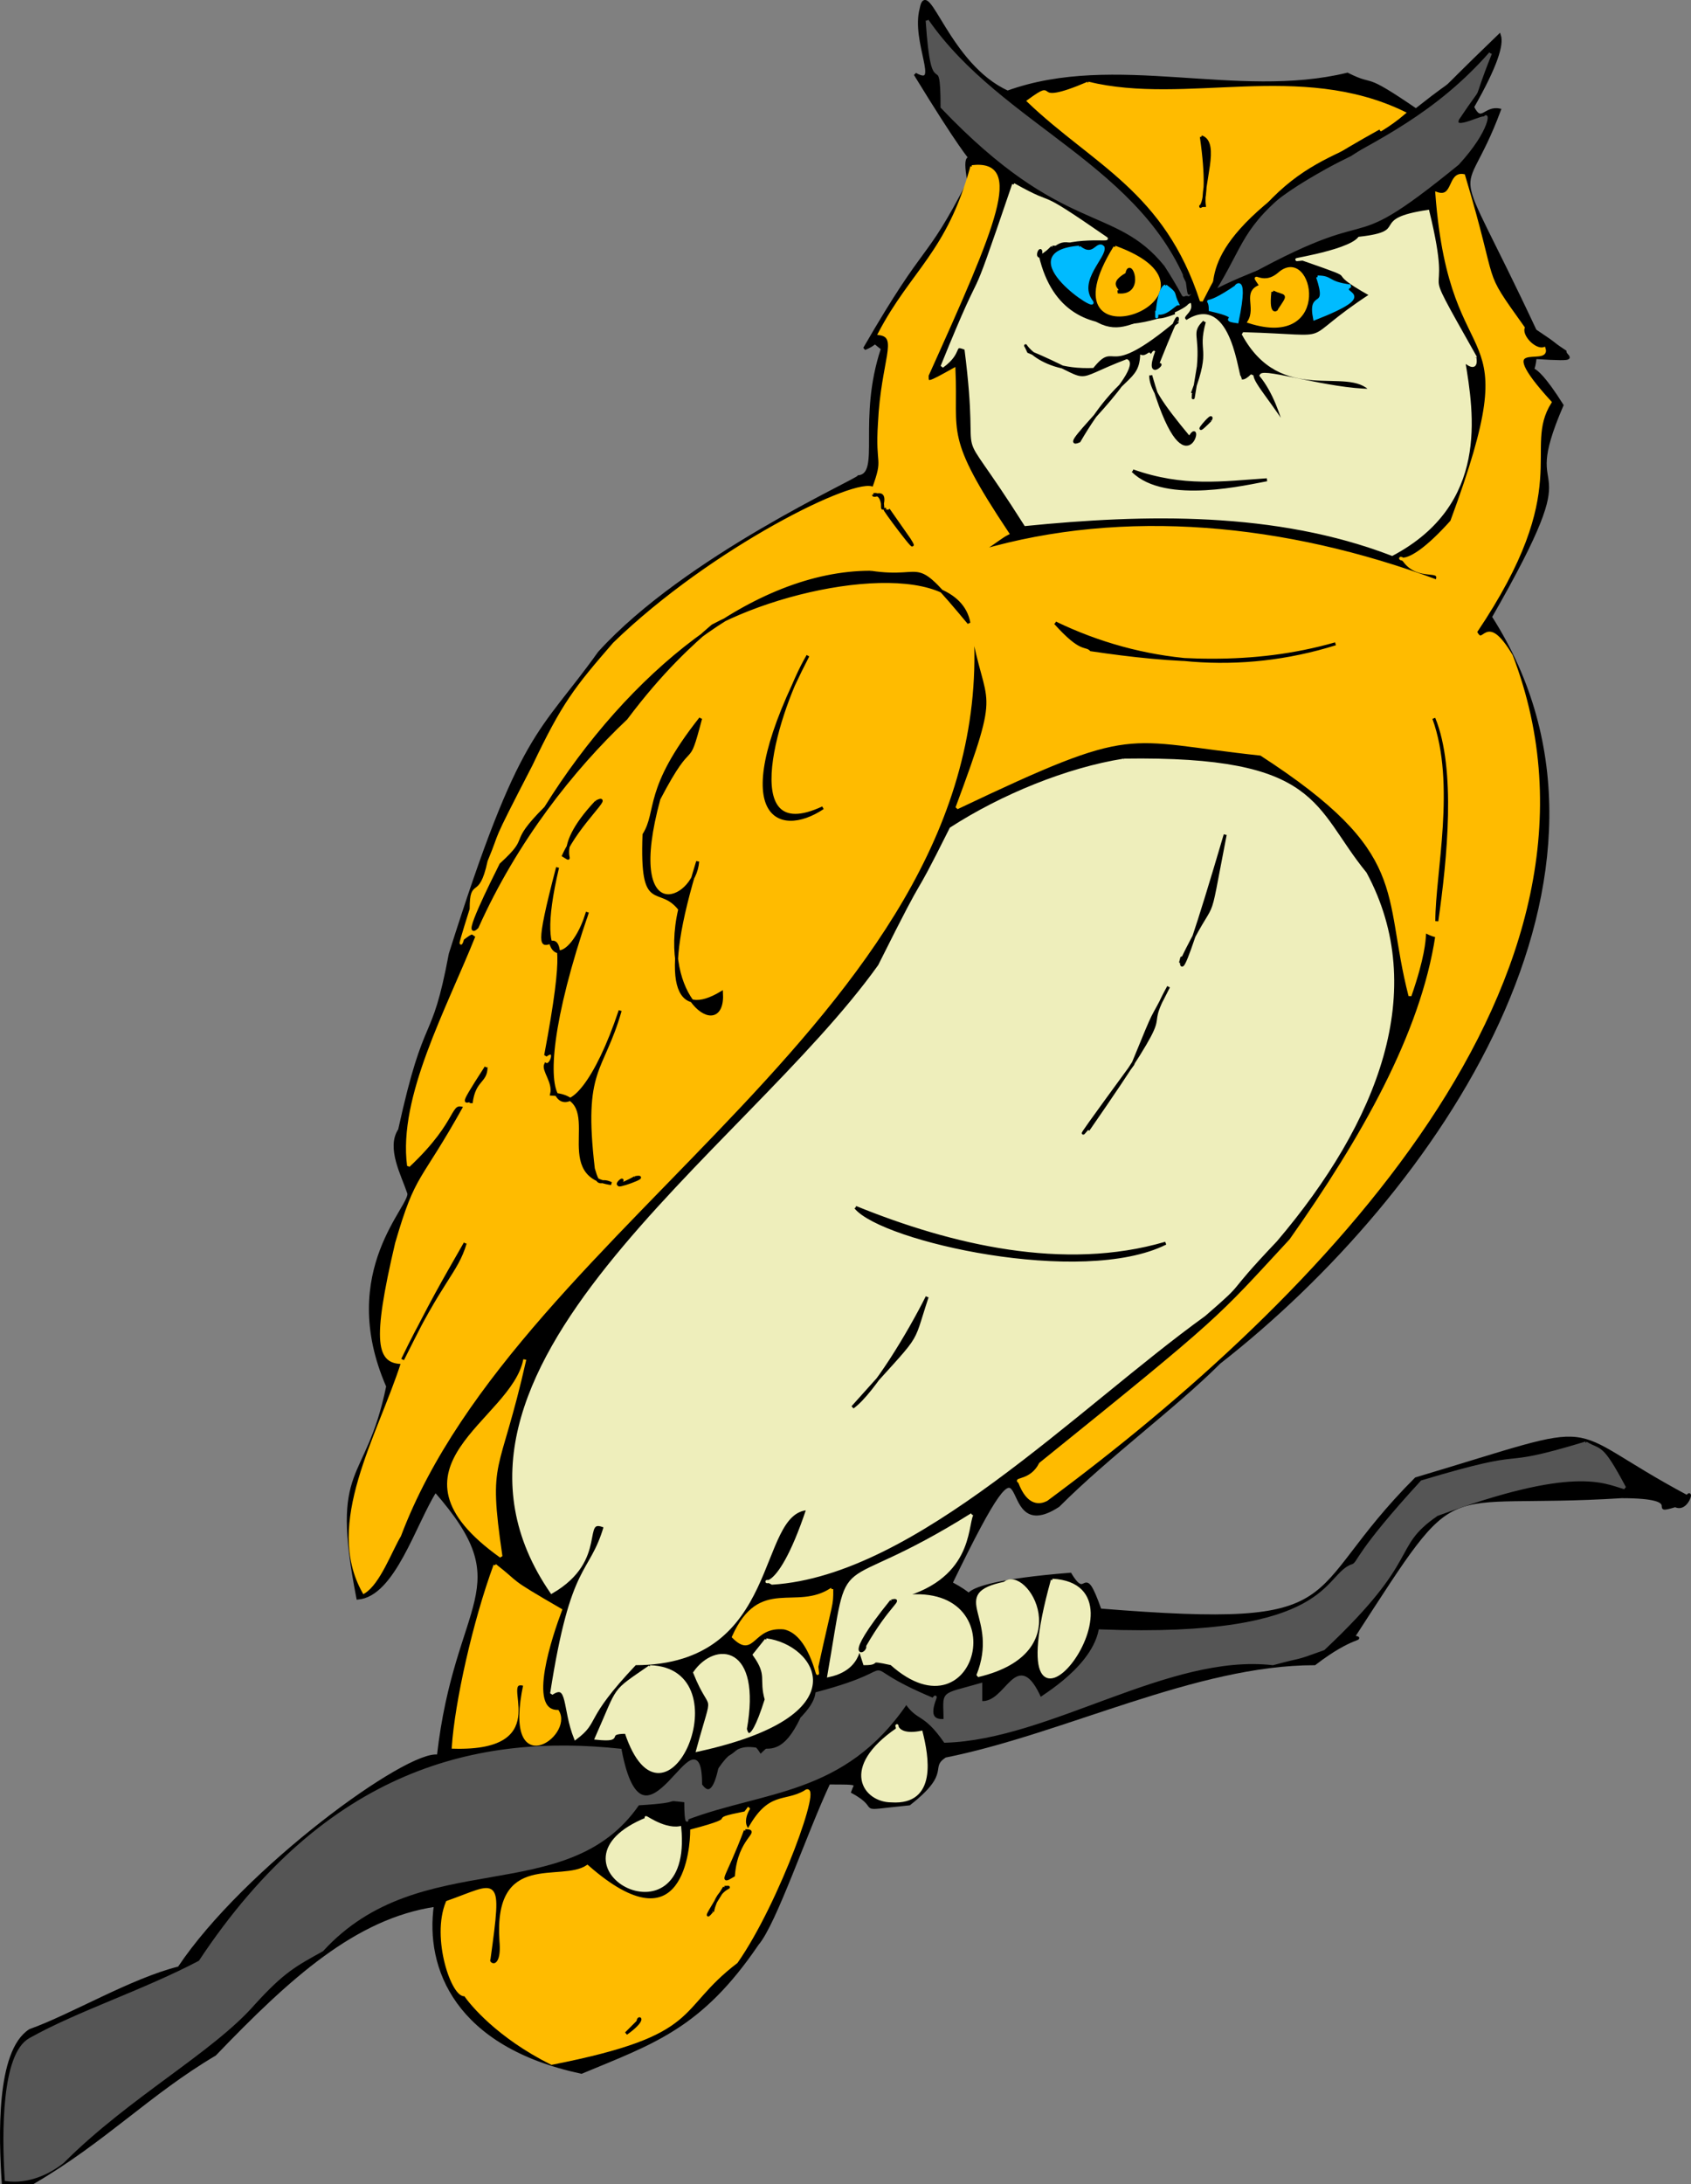 <svg xmlns="http://www.w3.org/2000/svg" width="567.364" height="732.385" version="1.2"><rect width="100%" height="100%" fill="#808080" stroke="none"/><g fill="none" stroke="#000" stroke-miterlimit="2" font-family="'Sans Serif'" font-size="12.5" font-weight="400"><path fill="#000" d="M309.078 2.885c2-11 9 19 29 28 36-13 77 3 114-6 10 5 4-1 23 12 19-15 1 1 28-25 1 3-1 10-9 24 3 6 4 0 9 1-13 35-18 10 12 74 9 6 4 3 10 7 0 2 6 3-10 2-1 9-3-3 9 16-16 37 11 10-24 71 55 86-18 193-91 250-15 15-37 31-54 48-23 15-5-38-36 26 15 8-10 1 40-3 6 10 4-5 10 12 87 7 66-4 106-44 67-20 46-18 91 6 2-3 0 5-4 3-10 3 5-3-18-3-64 4-53-10-90 47 4 1 0-1-13 9-40 0-84 23-124 31-6 4 2 5-12 16-20 2-8 2-19-4 1-3 3-3-8-3-8 17-18 47-24 54-19 28-35 33-59 43-42-9-52-35-49-56-27 4-49 24-74 50-22 13-37 29-61 43h-10c-1-15-2-44 9-51 14-5 34-17 50-21 22-33 77-73 87-71 6-53 28-56-1-89-7 11-14 35-26 36-9-46 3-37 10-71-17-39 9-61 7-65-2-6-7-15-3-21 9-41 11-27 17-59 24-76 30-73 50-101 29-32 87-58 87-59 8-1 0-19 8-43-4-3-1-2-6 0 22-38 20-27 35-56-4-21 12 13-18-36 9 5-1-11 2-22" vector-effect="non-scaling-stroke"/><path fill="#555" stroke="#555" d="M311.078 6.885c25 36 73 49 88 92-4-1 1 4-8-10-17-21-34-10-75-53 0-22-3 1-5-29m189 11c-8 20-1 7-11 22-2 5 10-2 9 0 1-3 2 3-9 15-43 35-21 8-81 43 12-43 56-39 92-80" vector-effect="non-scaling-stroke"/><path fill="#fb0" stroke="#fb0" d="M365.078 27.885c33 8 71-7 106 10-21 18-41 9-68 63-12-37-36-46-58-67 11-8-1 3 20-6" vector-effect="non-scaling-stroke"/><path fill="#000" d="M463.078 43.885c-2 3 10-5-10 8-20 10-10 4-19 10-18 14-17 20-27 36 23-12 50-16 74-34 9 41-5 21 18 59-14-1 18 30-30 65 8 3 0 3 12 6-45-15-100-29-149-9 3-2-9 4 6-4-33-47-4-63-26-55 20-43 8-9 18-43-9 38-3 6-15 40 0 2 6-3 7-6 1 27 0 27 19 59 39-2 83-4 124 12 34-19 31-43 26-65-2-2 4 4 5-3-8-6-2-3-6-8-20-72 3-38-56-25 11 4 11 2 24 12-18 11-11 12-42 13-2-4 6 27 36 15-6-6 16 10-27 0-1 5 5 9 9 25-4 7 5-4-14-28-6 10-6 9-9 14-4 1-1 7 6-14 0-5-5-13-10-19-5-5 6 9 10 0 2-13-3-9-10-6 1-8-2-23 56-55" vector-effect="non-scaling-stroke"/><path fill="#000" d="M403.078 45.885c6 2 0 16 1 23-4 0 3 5-1-23" vector-effect="non-scaling-stroke"/><path fill="#fb0" stroke="#fb0" d="M326.078 55.885c17-2 8 19-15 70 0 3 0 3 9-2 1 22-4 22 18 55-2 1-3 2-9 6 48-14 102-9 153 10 2-5-6 0-11-7-3-3-1 6 16-13 27-73 0-44-5-110 6 2 4-7 9-6 12 40 5 30 20 51-1 3 4 8 7 7 2 6-19-5 2 18-10 16 8 28-25 77 3 6 3-7 12 8 41 107-64 215-156 283-2 1-6 2-9-6-2-1 4 0 7-6 62-50 59-48 84-75 24-34 44-69 49-102-8-2 0-6-9 20-9-35 1-48-50-81-47-5-41-11-102 18 16-43 10-32 5-61 9 128-152 199-192 305-3 5-7 16-12 19-13-23 5-52 13-77-8 0-10-6-2-40 7-24 8-19 23-46-6-2-2 4-19 20-3-23 13-52 23-77-2-1-1-2-5 1 1-2-3 9 3-10 0-11 3-2 6-16 5-12 0-3 15-32 10-21 14-26 27-41 33-32 82-56 87-52 4-11 1-7 2-22 1-21 7-29 0-30 11-21 23-27 31-56" vector-effect="non-scaling-stroke"/><path fill="#eeb" stroke="#eeb" d="M340.078 61.885c16 9 5 0 31 18 2 1-15-2-23 6 9 39 53 18 51 16 1 3-4 4-1 6 15-10 17 20 18 19-1-3-1 4 4-1 0 3 7 10 14 22-1 9-2-11-11-22 1-2 23 5 37 5-8-9-30 5-43-19 34 1 17 4 43-13-18-10 0-4-23-12-9 1 15-2 19-7 18-2 3-6 23-9 9 37-6 10 16 49-1-2 2 6-4 1 3 18 8 48-24 65-39-15-83-14-123-10-26-41-14-12-20-59-5-2-1 1-8 6 17-42 7-11 24-61" vector-effect="non-scaling-stroke"/><path fill="#000" d="M353.078 82.885h8c-9-6-17 13 6 18-1-6-4-1 3-15-11 24 15 27 17 15 0 5-1 7 7 4-17-1-20 19-45-19 1-6-4 5 4-3" vector-effect="non-scaling-stroke"/><path fill="#0bf" stroke="#0bf" d="M362.078 82.885c5 4 6-2 8 0 1 3-9 11-4 18 4 5-28-16-4-18" vector-effect="non-scaling-stroke"/><path fill="#fb0" stroke="#fb0" d="M374.078 82.885c44 16-26 42 0 0" vector-effect="non-scaling-stroke"/><path fill="#000" d="M378.078 91.885c1-6 6 7-3 6 3-1-4-2 3-6m20 0c-2 0 1 2 1 6 0 0 0 3-1-6" vector-effect="non-scaling-stroke"/><path fill="#fb0" stroke="#fb0" d="M429.078 91.885c11-10 18 25-10 16 3-5-2-10 4-12-4-6 0 1 6-4" vector-effect="non-scaling-stroke"/><path fill="#0bf" stroke="#0bf" d="M442.078 92.885c5 0 3 2 11 3-5 3 11 2-12 11-2-10 5-2 1-14m-51 3c4 3 2 2 4 6-1 0-4 4-7 3 0 6 0-8 3-9m24 0c-2 2 4-7 0 12-7-1 4-1-9-4 0-6-4 1 9-8" vector-effect="non-scaling-stroke"/><path fill="#000" d="M427.078 97.885c4 2 5 0 1 6 1-1-2 3-1-6m-32 10c-1 2 3-10-7 15 4-3-4 6 0-5 2 4 0-3-2 0-1-1-2 2-4 0 0 11-6 6-20 30-9 4 25-25 16-28-21 8-9 8-33-2-3-7 0 7 22 6 8-10 3 5 28-16m9 0c-3 11 2 8-4 24 1-2-1 9 2-9 1-11-2-11 2-15" vector-effect="non-scaling-stroke"/><path fill="#000" d="M386.078 125.885c0 4 3 9 13 21 5-9-1 21-13-21m20 15c2-4-8 8 0 0m-26 17c17 6 30 4 45 3-6 1-34 8-45-3m-87 8c0 1 4-2 3 3 0 5 1-4-3-3" vector-effect="non-scaling-stroke"/><path fill="#000" d="M297.078 170.885c-2-2 13 18 8 10l-7-10m-6 21c20 3 13-7 33 17-4-22-56-15-86 1-7 6-17 15-29 31-18 17-37 41-50 70-5 5 5-15 8-21 11-10 2-6 15-19 28-45 70-79 109-79m62 17c29 14 62 17 94 7-28 8-55 6-82 2-2-2-3 1-12-9" vector-effect="non-scaling-stroke"/><path fill="#000" d="M271.078 219.885c-10 17-25 65 5 51-15 10-33 3-5-51m-36 21c-5 19-2 4-14 27-12 44 12 35 13 21-13 42-7 53 8 44 1 17-21 2-14-28-7-9-13 2-12-25 5-8 0-15 19-39m246 0c7 17 4 47 1 68 0-16 7-46-1-68" vector-effect="non-scaling-stroke"/><path fill="#eeb" stroke="#eeb" d="M377.078 254.885c66-1 63 16 81 38 21 39 4 83-30 123-19 20-9 12-24 25-43 31-97 87-145 90-5-3 1 8 12-25-18 1-9 52-58 52-18 19-12 19-20 25-4-10-2-19-8-15 7-45 13-39 18-56-9-4 1 11-18 22-51-74 65-147 110-210 19-38 9-16 24-46 17-11 39-20 58-23" vector-effect="non-scaling-stroke"/><path fill="#000" d="M200.078 268.885c6-3-6 7-11 18 5 3-5-1 11-18m211 11c-7 36-2 16-15 43 2-9-5 25 15-43m-224 11c-9 38 5 32 10 15-25 73-5 81 11 33-6 21-13 19-9 53 2 7 2 3 6 5-21-3 0-29-20-30 1-4-3-8-2-10 2 1 4-6 0-3 14-74-11-6 4-63m205 40c-11 20 7-1-27 48 6-9-15 19 15-22 9-22 5-12 12-26m-229 27c0 5-4 4-5 12 0-3-6 5 5-12m50 37c6-1-8 4-5 2 3-4-6 4 5-2m74 10c32 13 70 22 104 12-28 14-95-1-104-12m-131 12c-3 10-8 12-21 39 10-20 13-25 21-39m155 18c-6 18-1 10-25 37 7-5 19-25 25-37" vector-effect="non-scaling-stroke"/><path fill="#fb0" stroke="#fb0" d="M176.078 455.885c-9 40-13 32-8 66-42-30 4-45 8-66" vector-effect="non-scaling-stroke"/><path fill="#555" stroke="#555" d="M532.078 483.885c5 3 5 0 13 15-7-2-17-8-63 9-16 11-5 14-38 45-11 4-6 2-17 5-35-4-75 25-110 26-7-10-9-7-13-13-21 31-48 29-74 39 1 0 0 3 0-6-9-1 1 0-16 1-24 35-73 13-106 49-9 5-13 7-23 18-14 16-42 31-64 53-5 4-12 7-19 6-1-16-1-42 8-47 16-9 38-16 57-26 43-65 94-76 141-71 8 42 27-17 27 12-1-3 4 10 7-9 6 0 8-10 13-1 7-7 18-14 19-21 34-9 8-11 39 2 3-4-5 8 4 7 0-10-2-8 12-12v6c9 1 12-19 20-1-3 1 17-9 20-23 79 3 75-19 85-22 2-1 1-4 23-28 40-12 22-3 55-13" vector-effect="non-scaling-stroke"/><path fill="#eeb" stroke="#eeb" d="M326.078 507.885c-2 4 0 22-26 28 41-8 28 48-1 22-9-2-3 0-9 0-4-12 2 1-12 4 8-46 0-24 48-54" vector-effect="non-scaling-stroke"/><path fill="#fb0" stroke="#fb0" d="M166.078 524.885c9 7 3 4 22 15-3 8-12 34-1 34 5 8-18 24-11-9-10-3 11 22-24 21 1-15 7-42 14-61" vector-effect="non-scaling-stroke"/><path fill="#eeb" stroke="#eeb" d="M353.078 529.885c36 2-20 72 0 0" vector-effect="non-scaling-stroke"/><path fill="#eeb" stroke="#eeb" d="M337.078 530.885c7-6 25 23-9 31 8-20-10-27 9-31" vector-effect="non-scaling-stroke"/><path fill="#fb0" stroke="#fb0" d="M279.078 532.885c0 6 0 3-5 26 1 9-1-11-11-13-11-1-10 10-17 3 9-20 21-8 33-16" vector-effect="non-scaling-stroke"/><path fill="#000" d="M299.078 536.885c4-1-1 1-9 15 1 2-8 6 9-15" vector-effect="non-scaling-stroke"/><path fill="#eeb" stroke="#eeb" d="M257.078 549.885c16 2 32 25-23 37 6-22 5-11-1-26 7-10 22-9 17 19 0-1 1 9 7-10-2-7 1-8-4-15l4-5" vector-effect="non-scaling-stroke"/><path fill="#eeb" stroke="#eeb" d="M218.078 558.885c31 1 5 61-8 22-8 0 0 3-10 2 8-18 5-15 18-24" vector-effect="non-scaling-stroke"/><path fill="#000" d="M268.078 575.885c-11 23-17-5-31 23-2-6 6-3-2-9 18-9 27-6 33-14" vector-effect="non-scaling-stroke"/><path fill="#eeb" stroke="#eeb" d="M301.078 579.885c0-4-2 3 8 1 2 8 5 24-10 23-9 0-17-11 2-24" vector-effect="non-scaling-stroke"/><path fill="#fb0" stroke="#fb0" d="M270.078 600.885c6-5-9 37-23 57-21 16-11 24-62 34-18-9-27-20-29-23-4 1-11-19-6-31 17-6 18-10 14 19-1 2 5 5 4-6-2-30 20-19 29-25 33 29 35-7 35-12 19-5 3-3 18-6 4-5-3 2 1 6 7-13 12-9 19-13" vector-effect="non-scaling-stroke"/><path fill="#eeb" stroke="#eeb" d="M217.078 609.885c-2-2 5 4 11 3 4 41-48 12-11-3" vector-effect="non-scaling-stroke"/><path fill="#000" d="M250.078 613.885c5 0-3 2-4 15-5 3-2 1 4-15m-7 19c4 0-2-1-4 8 1-2-6 8 4-8m-29 45c0-2 3-1-4 4l4-4" vector-effect="non-scaling-stroke"/></g></svg>
